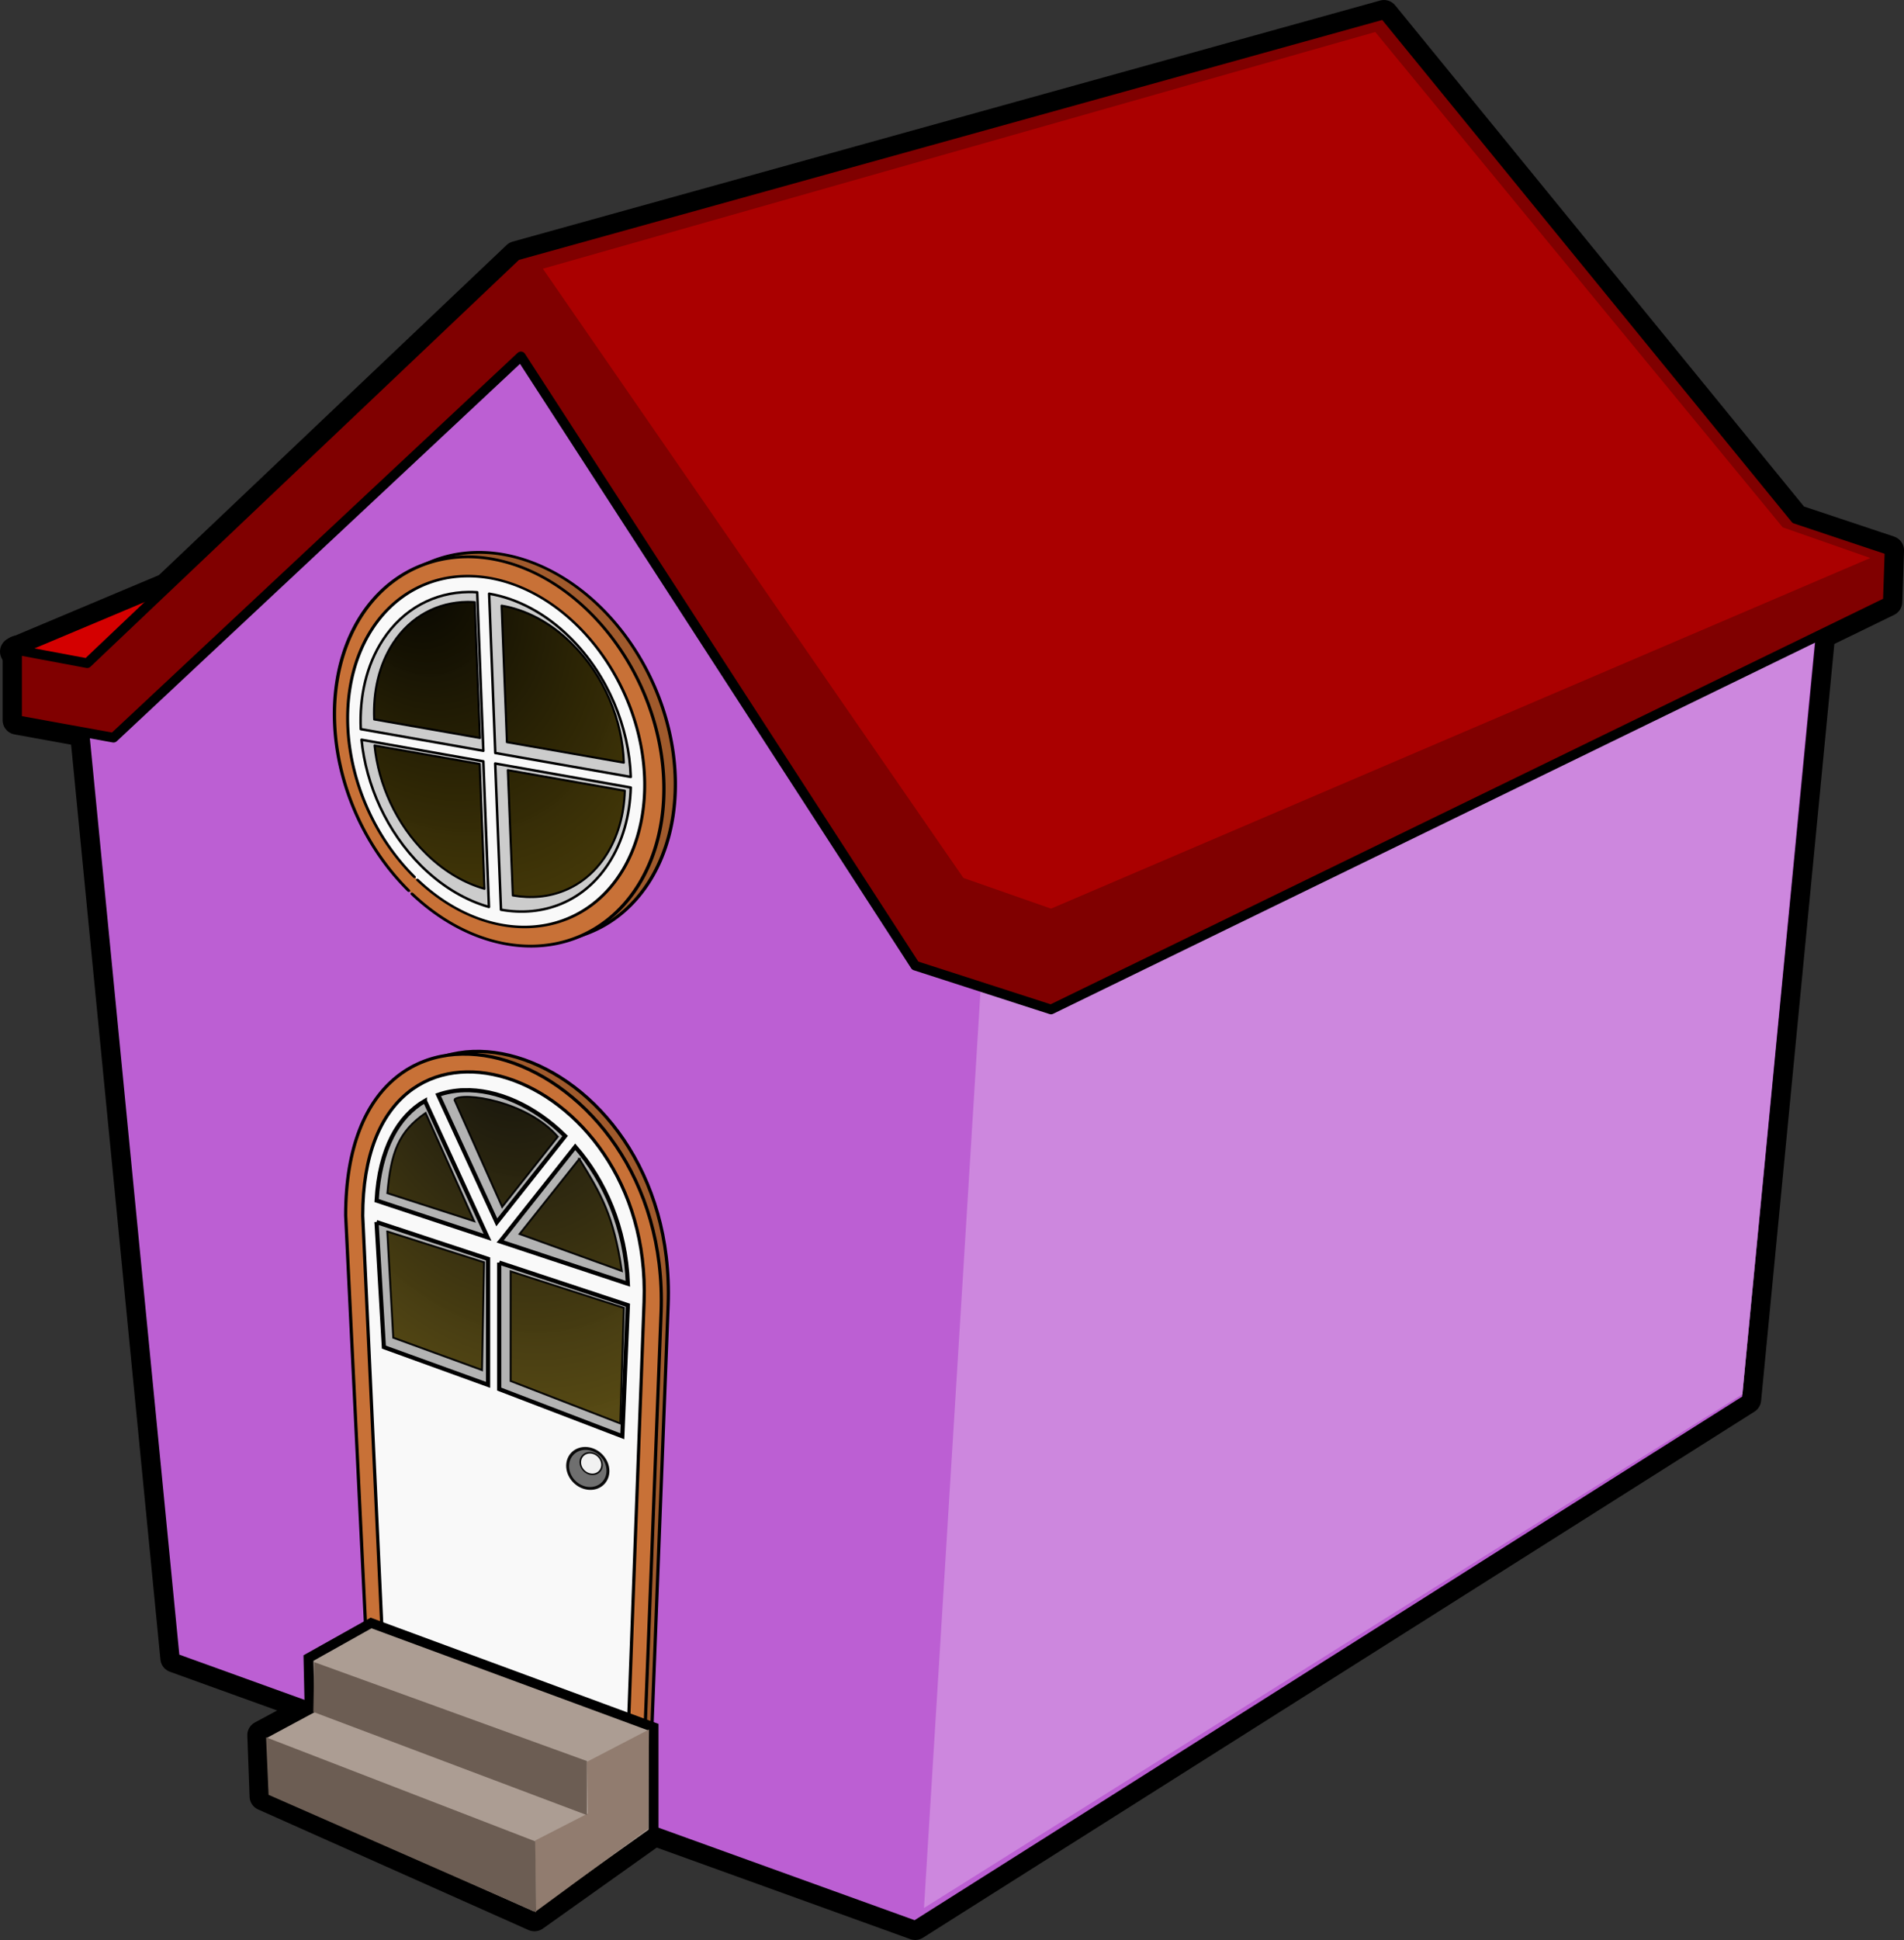 <?xml version="1.0" encoding="UTF-8"?>
<svg version="1.0" viewBox="0 0 592.28 603.19" xmlns="http://www.w3.org/2000/svg" xmlns:xlink="http://www.w3.org/1999/xlink">
<rect x="0" y="0" width="592.28" height="603.19" fill="#333333" stroke="none"/>
<defs>
<linearGradient id="a">
<stop stop-color="#020200" offset="0"/>
<stop stop-color="#4e4006" stop-opacity=".979" offset="1"/>
</linearGradient>
<radialGradient id="c" cx="312.54" cy="328.82" r="37.092" gradientTransform="matrix(-2.383 .512 -.705 -3.282 1399.6 1254.4)" gradientUnits="userSpaceOnUse" xlink:href="#a"/>
<radialGradient id="b" cx="427.19" cy="234.13" r="41.774" gradientTransform="matrix(2.037 -1.014 1.479 2.973 -825.54 -72.573)" gradientUnits="userSpaceOnUse" xlink:href="#a"/>
</defs>
<g transform="translate(-257.7 -52.738)">
<g transform="translate(-8.177 35.433)" stroke="#000" stroke-linecap="round" stroke-linejoin="round">
<path d="m291.64 239.85 28.619 293 230.31 83.131 258.66-163.57 24.8-256.17-24.531-6.814-119.93-152.63-264.39 79.043-133.56 124.02z" fill-rule="evenodd" stroke-width="9"/>
<path d="m553.3 610.54 19.079-309.36 260.3-109.02-24.8 258.63-254.58 159.75z" fill-rule="evenodd" stroke-width="9"/>
<path d="m270.38 219.89 66.952-28.148-44.975 32.409-21.977-4.261z" fill-rule="evenodd" stroke-width="9"/>
<path d="m271.2 241.22 29.982 5.451 126.74-118.56 122.65 189.43 42.247 13.628 260.3-126.74 0.544-16.018-29.279-9.771-127.99-156.83-269.84 74.955-133.56 126.74-21.805-4.088v21.805z" fill-rule="evenodd" stroke-width="9"/>
<path d="m434.74 100.85 130.83 189.43 27.256 9.54 254.85-109.02-27.256-9.54-126.74-154-258.93 73.592z" fill-rule="evenodd" stroke-width="9"/>
<path transform="matrix(.692 0 .097 .598 85.925 64.379)" d="m395.31 381.97a72.683 101.2 0 1 1 1.339 1.78" stroke-width="13.988"/>
<path transform="matrix(.692 0 .097 .598 82.372 65.771)" d="m395.31 381.97a72.683 101.2 0 1 1 1.339 1.78" stroke-width="13.988"/>
<path d="m382.41 533.4 85.857 31.345 5.451-141.73c3.028-82.915-96.496-113.08-96.408-27.838l5.099 138.23z" fill-rule="evenodd" stroke-width="9"/>
<path d="m380.22 535.58 85.857 31.345 5.451-141.73c3.028-82.915-98.211-115.22-98.122-29.982l6.814 140.37z" fill-rule="evenodd" stroke-width="9"/>
<path d="m384.79 525.98 76.577 27.957 4.862-131.86c2.7-73.953-87.595-102.77-87.516-26.741l6.077 130.64z" fill-rule="evenodd" stroke-width="9"/>
<path d="m410.04 356.27c-2.728 0.091-5.367 0.578-7.86 1.449l18.228 39.634 21.266-26.841c-9.561-9.426-21.224-14.591-31.635-14.243zm-11.985 3.317c-8.213 4.757-14.117 14.761-15.023 30.994l34.506 11.428-19.483-42.421zm46.77 14.271-23.162 29.21-0.195 0.223 39.718 13.156c-0.672-17.534-7.266-32.153-16.361-42.589zm-61.821 23.413 2.282 38.875 32.419 11.741v-39.16l-34.701-11.455zm38.157 12.598v39.328l38.296 14.661 1.728-40.749-40.024-13.239z" fill-rule="evenodd" stroke-width="9"/>
<path d="m407.2 359.18 14.885 33.365 17.296-21.825c-9.561-11.093-29.687-14.088-32.18-11.539zm-8.932 4.166c-8.422 5.802-10.773 12.253-11.888 24.933l26.982 8.711-15.094-33.644zm47.814 14.271-18.564 23.358 31.79 11.498c-2.553-17.325-6.429-23.794-13.226-34.856zm-59.731 22.577 1.861 33.027 27.615 10.066 0.627-33.518-30.103-9.575zm38.366 12.389v34.103l34.117 13.198 1.101-35.943-35.218-11.358z" fill-rule="evenodd" opacity=".939" stroke-width="9"/>
<g transform="matrix(1.018 0 0 1 -6.165 0)" fill-rule="evenodd" stroke-width="8.921">
<path d="m380.62 521.91 86.329 32.422v32.61l-36.426 26.366-82.566-37.467-0.694-19.08 14.57-7.979-0.347-15.958 19.133-10.913z"/>
<path d="m465.56 555.03-18.934 10.024 0.278 16.072-16.15 8.431 0.278 21.997 34.249-25.617 0.278-30.907z"/>
<path d="m363.25 534.09-0.276 15.487 83.575 32.064 0.013-16.801-83.312-30.75zm-14.719 23.375 0.768 17.882 81.763 36.524-0.281-22.062-82.25-32.344z"/>
</g>
<path transform="matrix(.894 0 .109 .894 -6.338 51.082)" d="m446.49 477.89a6.965 6.965 0 1 1 0.128 0.122" opacity=".939" stroke-width="10.071"/>
<path transform="matrix(.481 0 .059 .481 204.76 244.88)" d="m446.49 477.89a6.965 6.965 0 1 1 0.128 0.122" opacity=".939" stroke-width="18.722"/>
<path transform="matrix(.624 0 .087 .539 114.87 84.062)" d="m395.31 381.97a72.683 101.2 0 1 1 1.339 1.78" stroke-width="15.52"/>
<path d="m411.62 201.37c-10.54 0.133-20.272 5.123-26.659 14.918-5.119 7.852-7.296 17.605-6.856 27.718l38.135 6.738-1.913-49.287c-0.912-0.06-1.806-0.1-2.707-0.088zm6.415 0.53 1.913 49.522 42.136 7.444c-0.461-15.352-7.053-31.618-18.861-43.313-7.745-7.671-16.576-12.205-25.188-13.653zm-39.694 45.403c1.399 14.109 7.827 28.586 18.597 39.253l0.883 0.853c6.295 5.973 13.236 9.929 20.156 11.888l-1.736-45.285-37.899-6.709zm41.577 7.386 1.795 45.461c13.084 2.354 25.708-2.446 33.456-14.33 4.426-6.789 6.671-15.021 6.915-23.658l-42.166-7.474z" stroke-width="9"/>
<path d="m411.2 204.45c-9.096 0.114-17.494 4.389-23.005 12.782-4.418 6.728-6.296 15.084-5.916 23.749l32.908 5.773-1.651-42.229c-0.787-0.051-1.558-0.085-2.336-0.076zm10.712 1.169 1.651 42.43 36.361 6.378c-0.398-13.154-6.086-27.09-16.276-37.111-6.683-6.572-14.304-10.457-21.735-11.698zm-39.524 43.478c1.207 12.088 6.754 24.492 16.048 33.632l0.762 0.731c5.432 5.117 11.422 8.507 17.393 10.185l-1.498-38.8-32.704-5.748zm41.46 7.664 1.549 38.951c11.291 2.017 22.184-2.095 28.87-12.278 3.82-5.817 5.757-12.87 5.967-20.27l-36.386-6.404z" stroke-width="9"/>
</g>
<g transform="translate(-8.177 35.433)">
<path d="m291.64 239.85 28.619 293 230.31 83.131 258.66-163.57 24.8-256.17-24.531-6.814-119.93-152.63-264.39 79.043-133.56 124.02z" fill="#bc5fd3" fill-rule="evenodd" stroke="#000" stroke-linecap="round" stroke-linejoin="round" stroke-width="3"/>
<path d="m553.3 610.54 19.079-309.36 260.3-109.02-24.8 258.63-254.58 159.75z" fill="#cd87de" fill-rule="evenodd"/>
<path d="m270.38 219.89 66.952-28.148-44.975 32.409-21.977-4.261z" fill="#d40000" fill-rule="evenodd" stroke="#000" stroke-linecap="round" stroke-linejoin="round" stroke-width="3"/>
<path d="m271.2 241.22 29.982 5.451 126.74-118.56 122.65 189.43 42.247 13.628 260.3-126.74 0.544-16.018-29.279-9.771-127.99-156.83-269.84 74.955-133.56 126.74-21.805-4.088v21.805z" fill="#800000" fill-rule="evenodd" stroke="#000" stroke-linecap="round" stroke-linejoin="round" stroke-width="3"/>
<path d="m434.74 100.85 130.83 189.43 27.256 9.54 254.85-109.02-27.256-9.54-126.74-154-258.93 73.592z" fill="#a00" fill-rule="evenodd"/>
<path transform="matrix(.692 0 .097 .598 85.925 64.379)" d="m395.31 381.97a72.683 101.2 0 1 1 1.339 1.78" fill="#a05a2c" stroke="#000" stroke-linecap="round" stroke-linejoin="round" stroke-width="1.464"/>
<path transform="matrix(.692 0 .097 .598 82.372 65.771)" d="m395.31 381.97a72.683 101.2 0 1 1 1.339 1.78" fill="#c87137" stroke="#000" stroke-linecap="round" stroke-linejoin="round" stroke-width="1.464"/>
<path d="m382.41 533.4 85.857 31.345 5.451-141.73c3.028-82.915-96.496-113.08-96.408-27.838l5.099 138.23z" fill="#a05a2c" fill-rule="evenodd" stroke="#000"/>
<path d="m380.22 535.58 85.857 31.345 5.451-141.73c3.028-82.915-98.211-115.22-98.122-29.982l6.814 140.37z" fill="#c87137" fill-rule="evenodd" stroke="#000"/>
<path d="m384.79 525.98 76.577 27.957 4.862-131.86c2.7-73.953-87.595-102.77-87.516-26.741l6.077 130.64z" fill="#f9f9f9" fill-rule="evenodd" stroke="#000"/>
<path d="m410.04 356.27c-2.728 0.091-5.367 0.578-7.86 1.449l18.228 39.634 21.266-26.841c-9.561-9.426-21.224-14.591-31.635-14.243zm-11.985 3.317c-8.213 4.757-14.117 14.761-15.023 30.994l34.506 11.428-19.483-42.421zm46.77 14.271-23.162 29.21-0.195 0.223 39.718 13.156c-0.672-17.534-7.266-32.153-16.361-42.589zm-61.821 23.413 2.282 38.875 32.419 11.741v-39.16l-34.701-11.455zm38.157 12.598v39.328l38.296 14.661 1.728-40.749-40.024-13.239z" fill="#b3b3b3" fill-rule="evenodd" stroke="#000" stroke-width="1.3"/>
<path d="m407.2 359.18 14.885 33.365 17.296-21.825c-9.561-11.093-29.687-14.088-32.18-11.539zm-8.932 4.166c-8.422 5.802-10.773 12.253-11.888 24.933l26.982 8.711-15.094-33.644zm47.814 14.271-18.564 23.358 31.79 11.498c-2.553-17.325-6.429-23.794-13.226-34.856zm-59.731 22.577 1.861 33.027 27.615 10.066 0.627-33.518-30.103-9.575zm38.366 12.389v34.103l34.117 13.198 1.101-35.943-35.218-11.358z" fill="url(#c)" fill-rule="evenodd" opacity=".939" stroke="#000" stroke-width=".6"/>
<g transform="matrix(1.018 0 0 1 -6.165 0)" fill-rule="evenodd">
<path d="m380.62 521.91 86.329 32.422v32.61l-36.426 26.366-82.566-37.467-0.694-19.08 14.57-7.979-0.347-15.958 19.133-10.913z" fill="#ac9d93" stroke="#000" stroke-width="3"/>
<path d="m465.56 555.03-18.934 10.024 0.278 16.072-16.15 8.431 0.278 21.997 34.249-25.617 0.278-30.907z" fill="#917c6f"/>
<path d="m363.25 534.09-0.276 15.487 83.575 32.064 0.013-16.801-83.312-30.75zm-14.719 23.375 0.768 17.882 81.763 36.524-0.281-22.062-82.25-32.344z" fill="#6c5d53"/>
</g>
<path transform="matrix(.894 0 .109 .894 -6.338 51.082)" d="m446.49 477.89a6.965 6.965 0 1 1 0.128 0.122" fill="#666" opacity=".939" stroke="#000" stroke-linecap="round" stroke-linejoin="round"/>
<path transform="matrix(.481 0 .059 .481 204.76 244.88)" d="m446.49 477.89a6.965 6.965 0 1 1 0.128 0.122" fill="#f9f9f9" opacity=".939" stroke="#000" stroke-linecap="round" stroke-linejoin="round"/>
<path transform="matrix(.624 0 .087 .539 114.87 84.062)" d="m395.31 381.97a72.683 101.2 0 1 1 1.339 1.78" fill="#f9f9f9" stroke="#000" stroke-linecap="round" stroke-linejoin="round" stroke-width="1.464"/>
<path d="m411.62 201.37c-10.54 0.133-20.272 5.123-26.659 14.918-5.119 7.852-7.296 17.605-6.856 27.718l38.135 6.738-1.913-49.287c-0.912-0.06-1.806-0.1-2.707-0.088zm6.415 0.53 1.913 49.522 42.136 7.444c-0.461-15.352-7.053-31.618-18.861-43.313-7.745-7.671-16.576-12.205-25.188-13.653zm-39.694 45.403c1.399 14.109 7.827 28.586 18.597 39.253l0.883 0.853c6.295 5.973 13.236 9.929 20.156 11.888l-1.736-45.285-37.899-6.709zm41.577 7.386 1.795 45.461c13.084 2.354 25.708-2.446 33.456-14.33 4.426-6.789 6.671-15.021 6.915-23.658l-42.166-7.474z" fill="#ccc" stroke="#000" stroke-linecap="round" stroke-linejoin="round" stroke-width=".773"/>
<path d="m411.2 204.45c-9.096 0.114-17.494 4.389-23.005 12.782-4.418 6.728-6.296 15.084-5.916 23.749l32.908 5.773-1.651-42.229c-0.787-0.051-1.558-0.085-2.336-0.076zm10.712 1.169 1.651 42.43 36.361 6.378c-0.398-13.154-6.086-27.09-16.276-37.111-6.683-6.572-14.304-10.457-21.735-11.698zm-39.524 43.478c1.207 12.088 6.754 24.492 16.048 33.632l0.762 0.731c5.432 5.117 11.422 8.507 17.393 10.185l-1.498-38.8-32.704-5.748zm41.46 7.664 1.549 38.951c11.291 2.017 22.184-2.095 28.87-12.278 3.82-5.817 5.757-12.87 5.967-20.27l-36.386-6.404z" fill="url(#b)" stroke="#000" stroke-linecap="round" stroke-linejoin="round" stroke-width=".664"/>
</g>
</g>
</svg>

